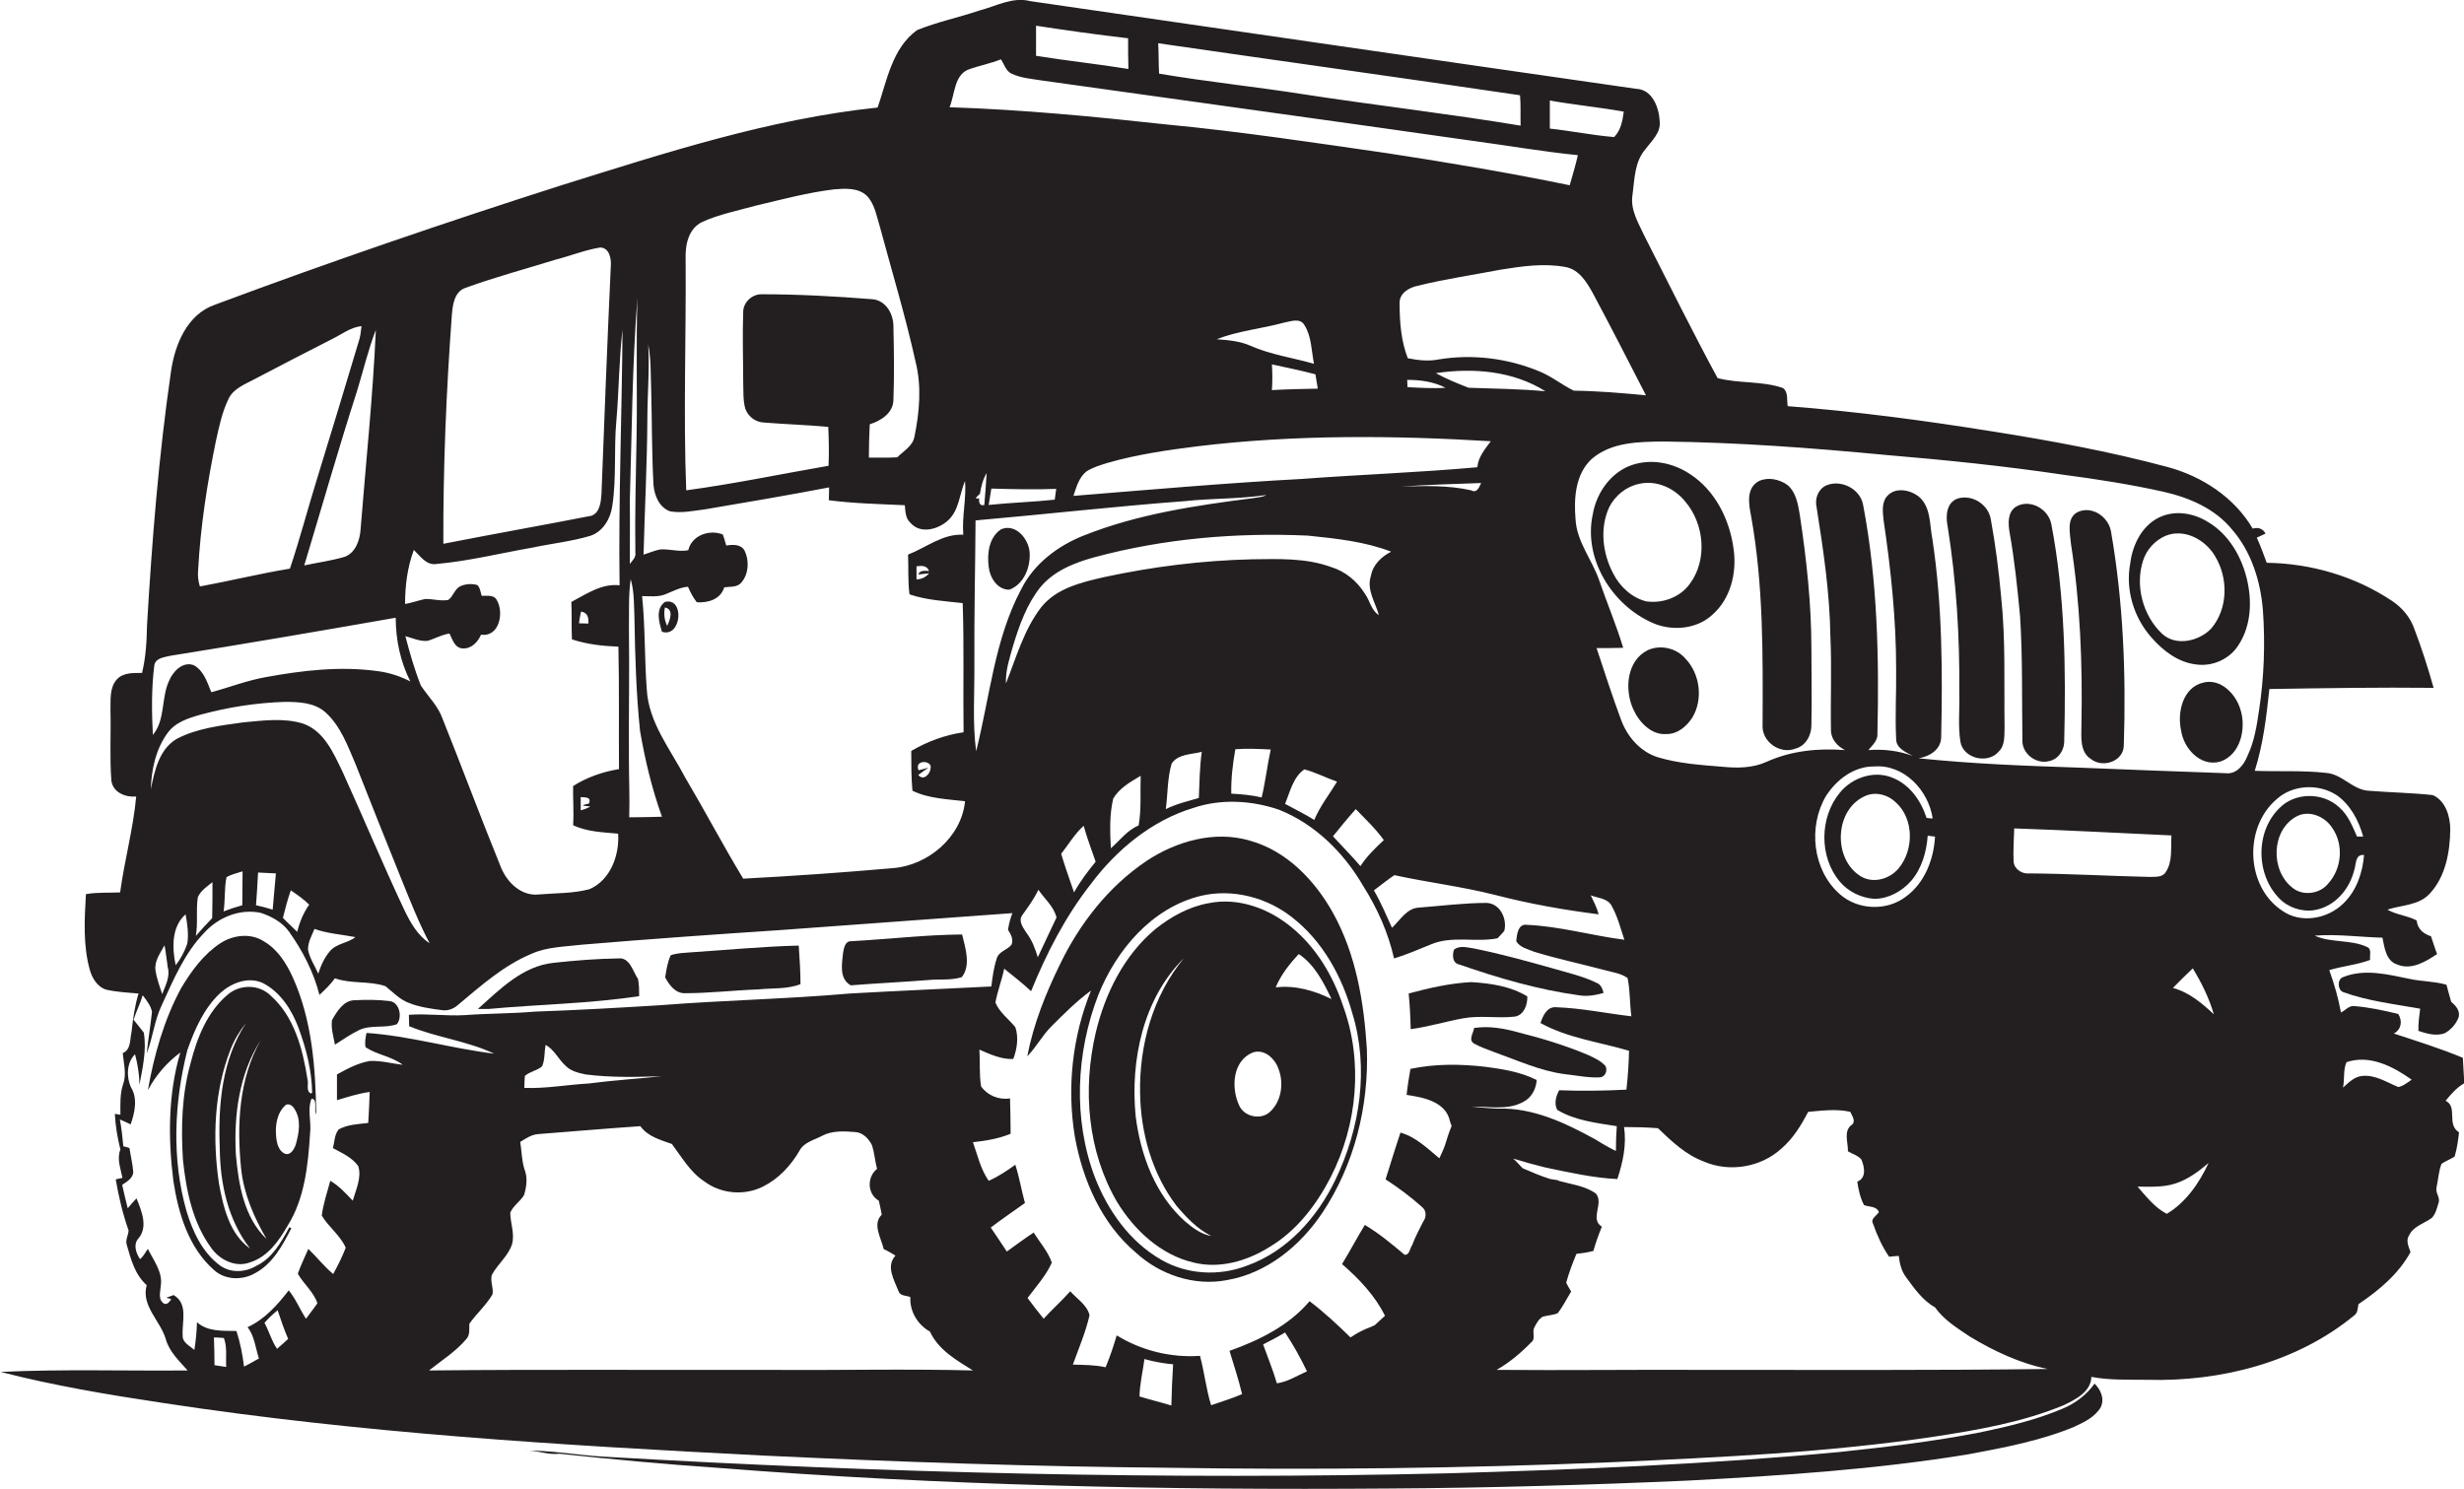 <?xml version="1.0" encoding="utf-8"?>
<!-- Generator: Adobe Illustrator 19.2.0, SVG Export Plug-In . SVG Version: 6.00 Build 0)  -->
<svg version="1.1" id="Layer_1" xmlns="http://www.w3.org/2000/svg" xmlns:xlink="http://www.w3.org/1999/xlink" x="0px" y="0px"
	 viewBox="0 0 843.1 509.5" enable-background="new 0 0 843.1 509.5" xml:space="preserve">
<g>
	<path fill="#231F20" d="M836.8,376.7c1.9-2.3,3.8-4.5,6.4-6c-0.2-2.9-0.3-5.8-0.5-8.7c-7.7-3.2-15.7-5.7-23.6-8.3
		c2.6-1.4,3-4.3,1.5-6.7c-5-1.2-10-2.3-15.1-2.7c-1.8-0.2-3,1.5-4.5,2.2c-0.9-4.9-2.3-9.8-4-14.5c4.6-1.4,9.5-1.8,14-3.5
		c-0.3-1.4,0.6-3.4-0.8-4.3c-5.7-2.8-12.5-1.4-18.2-4c7.7-0.6,15.5,0.5,23.2,0.7c0.7,3.4,1.2,8,5.1,9.2c4.8,2,9.7-1,13.6-3.6
		c-0.8-2-1.4-4.1-2.1-6.1c-2.6-0.8-4.6-2.5-4.9-5.4c-3.2-1.7-6.9-1.9-10-3.7c4.8-1.6,10.8-1.4,14.5-5.5c5.4-5.8,6.9-14.2,7-21.9
		c0-4.5-1.6-9.9-6-11.8c-7.3-0.8-14.7-0.9-22.1-1.5c-5.4-0.4-8.9-5.7-14.4-6.1c-8.1-0.9-16.2-0.4-24.4-0.7c2.9-9.1,4-18.6,5-28
		c18.7-0.3,37.5-0.6,56.2-0.4c-1.9-6.8-4.1-13.6-6.6-20.2c-1.4-4-4.2-7.3-7.7-9.6c-12.6-8.4-27.7-12.8-42.8-13
		c-1.1-2.9-2.1-5.8-3.4-8.6c0.7-0.3,2.2-1,3-1.4c-1-1.8-2.6-2.2-4.4-1.7c-6.3-10.7-17.3-17.9-29.2-21.1c-19.8-5.3-39.9-9-60.1-12.2
		c-23.1-3.7-46.4-6.8-69.8-8.6c-0.4-2.1,0.3-4.7-1.6-6.2c-7.2-2.5-15.1-1.5-22.4-3.4c-8.6-15.9-16.6-32.1-24.8-48.2
		c-2.1-4.6-5.2-9.3-4.3-14.6c0.7-5.3,0.7-11.3,4.4-15.5c2.1-2.9,5.3-5.6,4.9-9.5c-0.2-4.7-2.5-11-8-11.2
		C490.8,20.5,421.7,10.4,352.6,0.4c-6.1-1.6-11.7,1.7-17.5,3.2c-7.1,2.4-14.4,3.9-21.3,6.7c-8.5,6.1-10.3,17.2-13.5,26.5
		c-37.2,3.9-72.9,15.6-108.5,26.7c-39.7,12.7-79.2,26.2-118.3,40.8c-9.5,3.3-13.7,13.7-15,22.9c-4.2,28.8-6.5,57.9-8.2,86.9
		c-0.1,5.4-0.4,10.9-1.7,16.2c-3,0-6.5-0.2-8.7,2.3c-2.5,2.9-2,7-2.1,10.6c0.2,8-0.3,16,0.3,23.9c0.5,4.1,4.8,5.8,8.5,5.5
		c-1,11-4,21.8-5.5,32.8c-3.9,0.2-7.8-0.1-11.7,0.6c-0.5,8.6-1,17.5,1.3,25.8c0.8,2.9,2.6,6,5.7,6.9c3.6,0.8,7.3,1,11,1.3
		c-1.3,4.3-1.9,8.7-2.4,13.2c-0.6,2.5-0.1,6-3,7.2c0.3,3.5,1.4,7.2,0.1,10.7c-1.1,3.4-0.9,6.9-0.9,10.4l-1.9-0.3
		c0.2,4.1,0.9,8.2,1.9,12.2c-1.3,3.2,0.1,6.5,0.7,9.7c-0.6,0.1-1.8,0.4-2.3,0.5c1,5.9,2.4,11.8,4.4,17.5c-0.1,1.7-1.2,3.3-0.6,5
		c1.4,4.9,2.8,10.2,6.8,13.7c-2,7,4.6,12.1,6.5,18.4c1.2,4.4,4.6,7.5,7.5,10.8c-21.3,0.2-42.7-0.5-64,0.5
		c18.2,4.7,36.8,7.8,55.4,10.6c67.9,10.4,136.5,14.5,205,18c46.3,2.2,92.6,3.8,139,4.2c50.7,0.8,101.4,0.2,152.1-1.9
		c36.9-1.7,73.9-3.3,110.5-8.8c14.9-2.3,29.9-4.9,43.9-10.7c4-1.9,9.4-4.6,9.5-9.7c6.3,1.2,12.7,0.9,19.1,1
		c25.1,0.7,51.2-5.9,70.8-22c1.3-0.9,1.2-2.5,1.5-3.9c7-4.7,13.7-10.3,17.8-17.8c-0.6-1.8-1.7-3.9-0.5-5.7c1.5-3.2,5.2-4.1,7.8-6
		c1.4-1.5,1.8-3.6,2.4-5.5c0.3-1.7-1.2-3.2-0.8-4.9c0.6-2.7,0.7-5.5,1.7-8.1c1.4-1,3-1.5,4.5-2.5c0.8-2.7,1.2-5.5,1.5-8.3
		C837,384.8,841.1,378.8,836.8,376.7z M563.2,135.3c-8.2-0.8-16.4-1.5-24.7-1.6c-4.1-2-7.7-5-12-6.7c-10.7-4.4-22.7-5.9-34.2-4
		c-3.5,0.7-7.1,0.3-10.6-0.4c-2.3-5.9-2.8-12.4-2.8-18.7c-0.2-3.5,3.2-5.5,6.2-6.1c9.3-2.3,18.9-3.7,28.3-5.5
		c7.4-1.2,15-2.3,22.4-0.9c4.5,0.9,7.1,5.1,9.2,8.9C551.2,111.9,557.2,123.6,563.2,135.3z M505.5,159.9c-20,1.8-40,2.5-60,4
		c-26.1,1.4-52.2,3.7-78.2,5.8c1-3,1.9-6.4,4.5-8.4c2.2-1.4,4.7-2.1,7.2-2.9c10.1-2.9,20.6-4.4,31-5.7c33.2-4,66.8-3.7,100.1-1.7
		C508.1,153.7,505.8,156.4,505.5,159.9z M506.8,165.3c-0.7,1.4-1.4,3.6-3.4,2.5c-7.9-1.8-16-1.5-24-1.3
		C488.5,165.9,497.7,165.6,506.8,165.3z M463.9,276.9c3.3,3.4,6.8,6.7,9.6,10.6c-2.9,2.7-5.8,5.5-8,8.9c-3-3.5-6.3-6.8-9.4-10.2
		C458.7,283,461.2,279.9,463.9,276.9z M449.7,280.6c-3.2-2-6.7-3.7-10-5.5c1.7-4.1,2.8-9.2,6.6-11.8c3.9,1,7.4,2.9,11.2,4.2
		C454.9,271.8,451.7,275.8,449.7,280.6z M471.8,210.5c-2.6-1.6-3-4.8-4.7-7.2c-2.7-4.4-6.8-7.8-11.8-9.3c-8.6-3.1-17.8-2.7-26.8-2.6
		c-17,0.4-34,2.5-50.7,6.1c-7.8,1.8-16.4,3.8-21.6,10.4c-5.9,7.7-8.5,17.2-12,26c-0.2-4.5,1.3-8.8,2.5-13.1c2.1-6.9,4.6-13.8,9-19.5
		c4.6-5.8,11.8-8.7,18.8-10.6c23.7-6.4,48.5-8.5,73-7.4c9.6,1,19.5,2,28.5,5.5c-3.3,1.7-6.2,4.4-6.9,8.2
		C467.5,201.8,470.6,206.1,471.8,210.5z M434.8,256.5c-1.2,5.5-1.8,11-3.1,16.4c-3.4-0.8-6.9-1.1-10.4-1.3
		c-0.1-5.1,0.5-10.2,1.4-15.2C426.8,256.1,430.8,256.3,434.8,256.5z M411.2,257.3c-0.7,5.2-0.8,10.5-1,15.8c-3.8,1.1-7.7,2-11.3,3.8
		c0.7-5.2,0.5-10.5,2-15.6C403.1,258,407.7,258.2,411.2,257.3z M389.6,282.5c-3.9,1.6-6.4,5.1-9.5,7.8c-0.3-5.7-0.5-11.5,0.8-17
		c2.1-3.6,5.9-5.7,9.4-7.8C390.1,271.1,390.6,276.9,389.6,282.5z M374.9,294.9c-2.7,3.3-5.3,6.7-7.4,10.5c-1.5-4.4-3.1-8.8-4.4-13.2
		c2.5-3.2,4.6-6.8,7.7-9.6C371.9,286.7,373.5,290.8,374.9,294.9z M361.5,314c-2.1,4.5-4.3,9-6.4,13.6c-0.9-3-2-5.9-3.9-8.4
		c-1.1-1.7-2.8-3.9-1.5-5.9c2-2.8,4.1-5.6,5.6-8.8C357.4,307.6,360.6,310.2,361.5,314z M333.4,227c-0.1-16.3,0.3-32.6,0.4-48.9
		c23.9-2.1,47.7-4.8,71.6-6.6c9.3-1,18.6-0.7,27.9-2.1c-1.4,0.8-3.1,0.8-4.7,1.1c-19.5,2.5-39.2,5.4-57.6,12.7
		c-9,3.5-17.3,9.8-21.6,18.5c-9.1,17.1-10.7,36.8-15.4,55.4C332.7,247.2,333.5,237.1,333.4,227z M335.3,169c0.4-2.5,1-4.9,2.3-7.1
		c-0.2,3.6-0.5,7.3-0.8,10.9c-1.3,0.4-1.9-0.4-1.8-2.3C332.8,171,334.6,169.7,335.3,169z M338.3,172.8c0.3-1.9,0.6-3.8,0.9-5.6
		c7.4,0.2,14.8,0.4,22.2,0.1c-0.2,1.2-0.3,2.5-0.5,3.7C353.5,171.8,345.9,172,338.3,172.8z M435.2,124.7c5,1.1,10,2.1,14.9,3.4
		c0.3,1.6,0.5,3.3,0.8,4.9c-5.2,0.1-10.5,0.2-15.7,0.5C435.4,130.6,435.4,127.7,435.2,124.7z M427.8,118.3
		c-3.6-1.6-7.6-1.9-11.5-2.2c7.4-2.9,15.4-3.6,23.1-5.7c2.2-0.4,5.4-1.7,6.9,0.8c2.5,3.9,2.4,8.8,3.3,13.3
		C442.3,122.4,434.8,121.4,427.8,118.3z M481.5,130c4.5,0,9,0.6,13.1,2.7c-4.3,0.3-8.7,0-13-0.2C481.6,131.9,481.5,130.6,481.5,130z
		 M502.5,132.7c-3.8-1.5-7.6-3-11.2-5c12.7-1.9,26.4-0.8,37.5,6.2C520.1,133.1,511.3,133,502.5,132.7z M555.6,38.2
		c-0.4,3.1-1,6.4-3.3,8.7c-7.4-0.6-14.7-2.1-22-2.9c0-3.2,0-6.4,0-9.6C538.7,35.9,547.2,36.7,555.6,38.2z M520.1,32.6
		c0.3,3.4,0.1,6.9,0.2,10.4c-24.6-4.1-49.3-6.9-74-10.7c-16.5-2.6-33.2-4.3-49.7-7.1c-0.2-3.5-0.1-6.9-0.3-10.4
		C437.6,20.8,478.9,26.5,520.1,32.6z M354.5,8.8c10.5,1.6,21,3.1,31.5,4.3c0,3.5,0,7,0.1,10.5c-10.5-1.7-21.1-2.8-31.6-4.5
		C354.5,15.6,354.5,12.2,354.5,8.8z M331.9,23.6c3.5-1.2,7.1-1.9,10.6-3.3c1.1,1.7,1.7,4,3.6,4.9c3.4,1.6,7.2,1.8,10.8,2.4
		c49,6.9,98,13.6,147,20.6c12,1.6,24,3.7,36,4.9c-0.8,3.5-1.8,6.8-2.8,10.3c-20.8-4.3-41.7-7.8-62.6-11c-25-3.6-50.1-7.4-75.3-9.8
		c-24.7-2.7-49.4-5.1-74.3-5.9C326.8,32.2,326.4,25.3,331.9,23.6z M234.6,89c-0.2-4.9,0.8-10.8,5.8-13.1c5.8-2.6,12-3.8,18.1-5.5
		c8.9-2.1,17.8-4.5,26.9-5.6c3.8-0.3,8.1-0.6,11.1,2.1c2.7,2.7,3.3,6.6,4.4,10.1c4.2,15.6,8.9,31.1,12.4,46.9
		c2.1,8.4,1.3,17.2-0.4,25.5c-0.6,3.3-3.7,4.9-5.9,7.1c-3.2,0.2-6.5,0.1-9.7,0.1c0-3.8,0.1-7.6,0.3-11.4c3.8-1.2,8-3.8,8.1-8.3
		c0.3-8.3,0.2-16.7,0-25c0.1-4.3-2.5-9.1-7.2-9.5c-12.6-1-25.3-1.7-38-1.7c-3.3,0-6.3,2.9-6.2,6.2c-0.3,8,0,16,0,23.9
		c0.1,3-0.1,6.1,0.7,9c0.9,2.7,3.5,4.7,6.4,4.8c7.3,0.6,14.7,0.8,22,1.5c0.2,4.4,0.3,8.9,0.1,13.3c-16.2,2.8-32.4,6.2-48.7,8.4
		C233.8,141.6,234.8,115.3,234.6,89z M254.8,188.5c-1.2-2.3-4.1-2.2-6.3-1.8c-0.4-1.3-0.7-2.6-1.2-3.8c-4.6-1.8-10.6,0.3-11.8,5.4
		c-3.1,0.6-6.2-0.4-9.3-0.3c-2.1,0.3-4,1.2-6,1.8c0.4-15.3,1.2-30.6,1.3-45.9c0-8.7,0.8-17.4,0.3-26c1,5,0.8,10.1,1,15.1
		c0.3,11,0.2,21.9,0.8,32.9c0.3,3.7,2,7.8,5.7,9.1c4,0.7,8-0.2,12-0.7c14.2-2.4,28.3-4.8,42.4-7.5c0,1.5-0.1,3-0.1,4.4
		c8.6,1.1,17.3,1.3,26,1.7c0.2,2.1,0.2,4.5,1.9,6c3.4,4,9.6,2.3,13-0.9c3.7-3.5,3.8-8.9,5.7-13.4c0.5,6.1-1.1,12.2-0.6,18.4
		c-7-0.4-12.7,4.4-18.9,6.8c0.2,4.5-0.1,9.1,0.5,13.6c5.8,2,12.1,2.3,18.2,3c0.5,14.7,0.1,29.4,0.3,44.2c-6.3,0.9-12.5,3.2-17.9,6.4
		c0,4.5,0,9.1,0.4,13.6c5.5,2.7,12,2.9,18,3.6c-1.2,12.3-12.7,22-24.7,22.9c-17,1.5-34.1,2.7-51.2,3.6
		c-6.9-11.4-13.1-23.2-19.9-34.7c-5.1-9.7-12.5-18.8-13.1-30.1c-0.8-10.6-0.5-21.3-1.6-31.9c2.6,0,5.4,0.4,7.9-0.6
		c2.6-1,5-2.4,7.8-2.6c0.8,1.9,1.8,3.7,3,5.3c3.8,0.3,8.2-1,9.4-5.1c2-0.3,4.6,0.1,6-1.8C256.2,196.3,256.4,191.8,254.8,188.5z
		 M317.9,196.2c-1.1,1.3-2.5,2-4.3,2.1c0-1.5,0-3,0-4.5c1.7-0.2,3.5-0.4,4.3,1.6c-1.4,0-3.1-0.4-3.7,1.2
		C315.2,196.5,317,196.3,317.9,196.2z M314.3,263.6c-1.6-3.8,4.9-3.5,4.1-0.6c-0.1,1.8-2.4,4.4-4.2,2.2c1.1-0.8,2.3-1.7,3.5-2.5
		C316.8,263,315.1,263.4,314.3,263.6z M215.5,171.6c0.7-23.2,0.8-46.5,2.6-69.6c-0.5,16,0,32-0.3,48c-0.2,13-0.6,26.1-0.4,39.1
		c0.3,1.6-1,2.7-1.9,3.9C215.5,185.8,215.6,178.7,215.5,171.6z M215.2,215c0.1-5.6-0.2-11.3,0.6-16.8c1.3,4.5,1.1,9.2,1.3,13.8
		c0.2,12.7,0.6,25.5,1.9,38.1c1.7,10,4.1,19.9,7.5,29.4c-3.7,0.1-7.5,0.2-11.2,0.2c0.2-6.5-0.1-13.1-0.1-19.6
		C215.1,245.1,215.4,230,215.2,215z M154.6,107.9c0.3-3.5,0.8-8.1,4.7-9.4c10.2-3.7,20.7-6.5,31-9.7c5.1-1.3,10-3.3,15.1-4.1
		c3.1,0.1,3.8,3.8,3.6,6.3c-1.2,26-2.2,52.1-3.2,78.1c-0.2,2.7-0.5,6.3-3.4,7.4c-16.9,3.3-33.9,6.3-50.7,9.6
		C151.6,160,152.7,133.9,154.6,107.9z M141.6,188.2c2.2,2.1,4.3,5.4,7.8,4.8c11.1-1,21.9-3.7,32.8-5.6c6.6-1.4,13.3-2.1,19.7-4
		c4.4-1.4,7-5.9,7.6-10.2c1.5-9.7,0.5-19.5,1.4-29.2c0.9-10.4,0.9-20.8,2.1-31.2c-0.2,29.2-1.4,58.3-1,87.5
		c-6.1-0.7-11.4,3-16.5,5.7c0.2,4.3,0,8.5,0.2,12.8c5.1,1.7,10.5,2.3,15.9,2.5c0.3,14,0.1,27.9,0.2,41.9c-5.5,0.9-11,2.8-15.7,5.8
		c-0.1,4.5,0.3,8.9,0,13.4c4.8,2.3,10.2,2.4,15.4,2.9c0.5,7.3-2.6,15.9-9.8,19c-5.6,1.5-11.5,1.3-17.3,1.8
		c-6.2,0.7-11.2-4.4-13.2-9.8c-6.8-16.7-13.1-33.7-19.8-50.4c-1.5-4.3-4.9-7.5-7.4-11.3c-2.2-5.5-3.8-11.2-5.3-16.9
		c2.5,0.7,5.1,1.9,7.7,1.6c2.5-0.8,4.8-2.1,7.4-2.5c1,2,1.8,5,4.5,5.1c3,0.2,5.2-2.2,6.3-4.7c6.3,0.9,7.9-7.6,5.4-11.8
		c-1-2-3.4-1.4-5.2-1.5c-0.4-1.3-0.5-2.8-1.5-3.7c-1.8-0.5-3.8-0.4-5.5,0.3c-2.2,0.8-2.6,3.5-4.4,4.8c-2.7,0.5-5.3-0.4-8-0.3
		c-2.3,0.5-4.5,1.3-6.8,1.7C138.6,200.4,139.4,194.1,141.6,188.2z M201.3,213.4c-1.1,0-2.1-0.1-3.2-0.1c0.2-1.4,0.4-2.7,0.7-4
		C201,209.6,201.5,211.3,201.3,213.4z M202,276c-1,0.6-2.1,1-3.3,1.3c0-1.5,0-3,0-4.5c1.6,0.1,3.8-0.1,2.8,2.2
		c-0.5,0.1-1.4,0.3-1.9,0.5l-0.1,0.2C200.2,275.8,201.4,275.9,202,276z M67.8,195c0.8-14.9,3.1-29.6,6.1-44.2
		c1.1-4.9,2.1-9.8,4.3-14.3c1.7-3.6,5.7-5,9-6.8c8.7-4.6,17.5-9.1,26.3-13.6c3.3-1.6,6.4-4.1,10.2-4.5c-0.2,1.8-0.4,3.7-1,5.4
		c-4.7,15.6-9.4,31.3-14.2,46.8c-3.2,10.3-5.9,20.7-9.3,30.8c-10.3,1.7-20.5,4.2-30.8,6.1C67.8,198.9,67.6,196.9,67.8,195z
		 M128.6,112.9c-1,22.7-3.4,45.3-5.2,68c-0.2,3.7-1.6,8.1-5.3,9.6c-4.6,1.4-9.4,2-14,3c6-19.9,11.7-39.9,18.1-59.8
		C124.3,126.8,126,119.7,128.6,112.9z M52.8,227.7c0.4-2.6,3.6-2.8,5.6-3.3c25.7-4.1,51.3-8.5,77-13c0,7.5,1.6,15.1,5,21.8
		c-3.5-1.8-7.2-3-11-3.5c-12.8-1.8-25.7-0.3-38.3,2c-6.4,1.1-12.5,3.5-18.8,5.2c-1.4-3.4-2.6-7.5-6.1-9.3c-3.8-1.3-7.1,2.3-8.4,5.5
		c-2.7,5.9-1.2,13.3-5.5,18.4C51.9,243.5,51.8,235.6,52.8,227.7z M57.3,250.9c2.7-3.8,7.3-5.2,11.6-6.4c9.3-2.5,18.9-4,28.5-4.3
		c4.9,0,10.3,0.2,14.1,3.7c5.1,4.7,7.5,11.4,10.2,17.7c5.2,13.2,10.4,26.3,15.7,39.4c3,7.4,5.9,14.8,9.6,21.8
		c-4.2-2.7-6.7-7.3-8.8-11.7c-7.3-15.5-13.9-31.4-21-47c-3.1-6.4-6.3-14-13.6-16.5c-6.6-2-13.6-1-20.3-0.4c-7.8,1.1-15.9,2-22.9,5.7
		c-6,3.6-7.5,10.9-8.8,17.2C51.8,263.4,53.3,256.4,57.3,250.9z M107.6,317.9c4.5,1.6,9.3,1.9,14,2.8c-2.6,2.1-6.4,2.1-8.7,4.8
		c-1.9,2.2-3.1,4.9-4,7.7c-1.2-2.7-2.9-5.2-3.5-8.1C105.3,322.4,106.7,320.2,107.6,317.9z M101.7,318.9c-1.6-1.6-3.3-3.1-4.9-4.8
		c0.8-3.1,1.6-6.3,2.7-9.4c2.2,1.5,4.4,3,6.3,4.9C103.8,312.4,102.5,315.6,101.7,318.9z M94.4,298.9c-0.3,4.1-0.8,8.3-1.1,12.4
		c-1.9-0.6-3.8-1.1-5.7-1.5c0.3-3.7,0.5-7.5,0.7-11.2C90.4,298.7,92.4,298.8,94.4,298.9z M83,298.2c0,3.9-0.1,7.7-0.1,11.6
		c-2.2,0.6-4.3,1.3-6.4,2.1c0.6-3.9,0.2-7.8,1-11.7C79.2,299.2,81.1,298.8,83,298.2z M67.7,307c1-2.2,3.1-3.6,5-5.1
		c0,4.1,0,8.2-0.1,12.3c-1.9,2-3.8,4-5.6,6.1C67.8,315.9,67,311.4,67.7,307z M64.1,322.9c-0.9,2.6-2.2,5.2-4,7.4
		c-1.2-5.8-1.5-13.1,3.4-17.4C64.1,316.2,64.6,319.6,64.1,322.9z M55.5,340.2c-0.9-2.7-1.9-5.4-2.3-8.2c-0.4-3.2,1.7-5.9,3.1-8.5
		c0.5,2.5,0.7,5,1.1,7.5C58.3,334.2,56.6,337.3,55.5,340.2z M73.4,467.2c0-3.2-0.1-6.3-0.2-9.5c0.9,0,2.6,0.1,3.4,0.2
		c1.2,3.1,0.6,6.6,0.8,9.9C76.1,467.6,74.7,467.4,73.4,467.2z M94.8,461.6c-1.9-2.7-2.7-6-4.3-8.9c1.4-1.6,2.9-3,4.5-4.3
		c1.1,3.3,2.2,6.6,3.6,9.8C97.4,459.3,96.1,460.5,94.8,461.6z M126.5,363.1c-4,0.7-7.6,2.6-11.2,4.6c0,2.9,0,5.9,0,8.8
		c3.7-1.1,7.4-2.3,11.2-2.8c-0.1,3.5-0.3,7.1-0.5,10.6c-3.4,0.4-7,0.5-10.1,2.2c-1.5,1.8-1.4,4.3-2,6.4c3.1,1.7,6.6,3.2,8.7,6.2
		c1.2,3.9-0.8,8-1.9,11.8c-2.4-2.5-4.7-5.1-7.7-6.8c-1,3.9-2.4,7.8-2.9,11.9c2.3,3.9,6.3,6.7,8.2,11c-1.2,3.1-2.7,6.1-4.3,9
		c-3.1-2.6-5.6-5.8-8.5-8.6c-1.2,2.8-2.6,5.6-3.6,8.5c2,3.5,5.4,6.2,6.7,10.1c-1.2,1.8-2.6,3.5-3.9,5.3c-2.1-3.2-3.5-6.8-5.9-9.7
		c-3.9,5-8.2,9.9-14.1,12.6c2.4,3,2.7,7.1,3.9,10.7c-1.7,1-3.4,1.9-5.1,2.8c-0.5-4.1-1.3-8.2-2.6-12.2c-4.7-0.1-9.8,0.3-13.5-3
		c-0.1,3.2-0.4,6.3-0.9,9.5c-1.5-1.4-4.1-2.5-4-4.9c-0.3-4.8,2-10.9-3.1-13.9c-0.6,0.2-1.8,0.7-2.5,0.9c0.4,0.1,1.3,0.4,1.7,0.5
		c-1.3,2.1-2.5,2.2-3.6,0.3c-0.6-1.6-0.1-3.2,0-4.8c0.8-4.7-2.5-8.8-4.4-12.7c-0.9,1.2-1.5,2.6-2.7,3.5c-1.3-2-2.4-4.9-0.6-7
		c3.5-4,1.1-9.6-0.6-13.8c-1,1.1-2,2.2-3,3.4c-0.7-2.7-1.3-5.4-1.9-8c1.6-1.1,3.6-2.2,3.8-4.3c-0.2-2.8-0.9-5.5-1.3-8.3
		c-0.5-0.2-1.5-0.5-2.1-0.6c-0.3-3.1-0.6-6.2-1.2-9.2c1.2,0.5,2.5,1.1,3.7,1.7c1.4-4,2.5-8.9,0.1-12.7c-1.6-3.5-1.5-8.5,1.4-11.3
		c0.9,3.4,1.5,7,1.5,10.5c1.1-5.9,2.5-11.8,1.5-17.9c-1.1-1.5-2.3-2.9-3.5-4.4c0.9-2.9,2.3-5.5,3.1-8.4c1.3,1.7,2.8,3.5,3.2,5.7
		c-0.5,4.7-1.3,9.4-1.8,14.2c2.1-5.4,2.6-11.2,5.1-16.4c4-8.7,7.8-17.9,14.6-24.9c4.8-5.3,12.2-8.3,19.3-6.8
		c3.7,1.2,7.3,3.2,9.6,6.3c4.7,6.6,8.5,13.9,10.5,21.8c1.9-1.8,3.8-3.6,5.3-5.7c5.6,2,11.7,0.8,17.3,2.7c2.6,2.1,5,4.7,8.2,5.8
		c3.5,1.4,7.4,1.9,11.1,2.4c2,0.3,3.9-0.4,5.4-1.7c7.9-6.6,15.7-13.6,25.3-17.6c5.4-2.4,11.4-2.4,17.2-3.1c22.6-1.9,45.2-3.5,67.9-5
		c26.5-1.9,52.9-3.9,79.4-5.8c-0.7,1.8-1.2,3.7-1.5,5.7c0.9,1.5,2,3.2,1.2,5.1c-1.5,1.9-4.5,2.3-5.1,4.9c-1,3-1.4,6.2-1.8,9.4
		c-16.1,0.8-32.2,1.5-48.3,2.4c-21.6,1.9-43.3,2.3-64.8,4c-14.3,0.9-28.7,1.7-43,2.2c-8,0.7-16,0.6-24,1.2
		c-6.4,0.4-12.8-0.6-19.2-0.1c0,1.3,0.1,2.6,0.1,3.9c9.5,3.9,19.8,5,29.1,9.4c-14.7-1.8-29-6.1-43.7-7.1c-0.3,1.6-0.7,3.2-0.3,4.9
		c3.9,2.6,8.9,3.1,12.7,6C134.2,364,130.4,362.9,126.5,363.1z M226.5,368.3c-8.4,0.9-16.8,1.4-25.1,2.5c-7.3,0.4-14.7,1.8-22,1.5
		c0-1.4,0.1-2.8,0.2-4.1c1.7-1.5,4.2-1.8,5.9-3.3c1-2.3,0.7-4.9,1.2-7.3c3,1.6,4.4,5,6.9,7.2c1.8,1.8,4.4,2.4,6.8,2.9
		C209,368.8,217.8,368.6,226.5,368.3z M263.5,468.8c-38.9,0.1-77.8-0.2-116.7,0.2c4.4-3.5,9.2-6.5,12.8-10.8c1.3-1.4,0.9-3.5,1-5.2
		c2.5-3.5,5.7-6.3,7.9-10c0.5-2.3-1-4.7-0.1-6.9c2-3.6,5.5-6.3,6.8-10.3c1-3.6-0.6-7.2-0.6-10.8c1-2.4,3.4-3.8,4.7-6
		c0.9-2.9,1.3-6.1,0.1-9c-0.9-3-0.9-6.1-1.4-9.2c1.9-1.2,4-2.6,6.3-2.7c11.6-0.9,23.2-1.9,34.8-2.7c2.6,3.6,6.9,4.7,10.8,6.1
		c3.4,4.5,6.2,9.6,11.1,12.8c5.7,4.3,13.8,5,20.2,1.7c5.2-2.6,9.4-7.1,12.3-12.1c1.5-3,5-3.7,7.8-5.2c3.4-1.8,7.4-1.6,11.2-1.3
		c2.7,0.1,4.8,2.3,5.9,4.6c0.8,2.6,1,5.4,1.7,8c-3.5,2.8-3.4,8.6,0.6,10.9c0.4,1.6,0.7,3.2,1,4.8c-3.3,3.2-0.2,8,0.7,11.8
		c1.4,0.6,2.7,1.4,4,2.2c-3.4,3.7-0.4,8.4,1.1,12.3c0.6,1.6,2.7,1.3,4,1.9c-0.3,4.8,2.5,9.5,6.7,11.8c2.9,6.3,9.1,9.8,14.7,13.3
		C309.7,468.4,286.6,469,263.5,468.8z M400.8,481c-3.6-1.1-7.3-2-10.9-3.1c0.1-4.3,1.1-8.5,1.7-12.8c3.2,0.9,6.5,1.5,9.8,1.8
		C401.1,471.6,400.9,476.3,400.8,481z M436.9,473.4c-1.3-4.5-3.1-8.8-4.7-13.3c2.5-1.3,5.1-2.6,7.5-4.1c2.8,4.2,5.3,8.7,7.5,13.3
		C443.8,470.8,440.6,472.9,436.9,473.4z M508.4,365.1c-8.6-1-17.3-1.1-25.8,0.7c-0.5,2.9-1,5.9-1.3,8.9c5.6,0.8,13.4,2.3,14.8,8.9
		c0.1,0.4,0.4,1.3,0.6,1.7c-0.9,2.2-1.6,4.4-2.3,6.7c-0.5,1.5-1.3,3-1.9,4.4c-4.1-3.4-8-7.3-13.3-8.8c-1.8,5.3-3.4,10.7-5.1,16
		c4.3,2.8,8.5,5.9,12.4,9.4c1.7,1.3,1.6,3.6,0.4,5.2c-1.3,2.6-2.7,5.2-3.7,7.9c-0.8,1.1-0.9,3.5-2.6,3.3c-4.3-3.6-8.7-7.3-13.6-10.2
		c-2.7,4.4-5.1,9-7.8,13.4c5.8,5,11.3,10.8,14.7,17.7l-0.9,0.8c-0.9,0.8-1.7,1.6-2.6,2.4c-0.3,0.1-1,0.5-1.3,0.6
		c-2.5,0.9-4.8,2.1-7,3.6c-4.5-4.4-9-8.6-14-12.4c-7.1,8.4-17.3,13.4-27.4,17c1.5,4.9,3.1,9.8,4.3,14.8c-3.5,1.5-7.1,2.6-10.6,3.8
		c-1.7-5.5-2.3-11.3-3.8-16.9c-10,0.7-20-1.8-28.5-7c-1.1,3.7-2.3,7.4-3.8,10.9c-3.7-0.8-7.4-0.8-11.2-0.9c2-5.6,4.4-11.1,5.7-16.9
		c-0.8-3.5-4.3-5.6-6.6-8.2c-2.9,3.3-6.2,6.2-9.1,9.4c-1.9-2.3-3.7-4.7-5.5-7.1c2.9-3.9,6.3-7.6,8.3-12.1c-1.3-3.8-4.1-6.9-6.2-10.3
		c-3.2,2.1-6.1,4.3-9.2,6.5c-1.8-2.8-3.7-5.5-5.5-8.2c3.8-2.9,7.8-5.6,11.7-8.4c-1.2-4.4-1.9-8.8-3.3-13.1c-2.9,2.1-5.9,4.1-9.1,5.5
		c-2.8-4-3.8-8.8-5.4-13.2c4.4-0.5,8.8-1.2,12.9-2.9c0-4-0.1-8.1-0.2-12.1c-3.8,0.6-7.7-1-9.9-4.1c-0.7-4.2-0.3-8.4-0.6-12.6
		c3.7,1.6,7.5,3.4,11.6,3.2c1.3-3.3,1.9-7.5,0.7-10.9c-2.3-2.8-5.4-5-6.8-8.4c0.7-3.9,2.2-7.7,3-11.6c3.1,2.5,6.3,5,9.2,7.7
		c5.3-13,11.7-25.5,20.4-36.6c8.8-11.8,20.9-21.8,35.1-26.1c9.4-3.2,20-2.6,29.3,0.6c12.4,4.9,22.3,14.8,28.9,26.2
		c4.8,7.6,8.5,15.9,10.5,24.7c4.3-1.3,8.4-3.1,12.6-4.8c7.3-3.1,15.3-0.6,22.8-2.1c0.8-0.8,1.5-1.6,2.3-2.5c1.1-4.1-1.4-9.4-6-9.6
		c-7.7,0-15.4,1-23.2,1.6c-4.2,0.2-6.4,4.3-9.2,6.9c-2-4.3-3.8-8.7-6.2-12.8c2.3-1.7,4.6-3.6,7-5.2c11.5,2.5,23.2,3.9,34.6,6.8
		c11.6,3,23.4,5.1,35.3,6.6c-0.6-2.3-1.7-4.4-2.7-6.5c2.5,1,5.9,1,7.2,3.7c2,3.6,3,7.6,4.3,11.5c-11.1-1.4-22-4.6-33.3-5.1
		c-3.1-0.5-3.5,3.4-3.7,5.6c1.3,2.2,4,2.7,6.1,3.6c7.8,2.4,15.9,4.1,23.8,6.2c2.8,0.8,5.8,1.1,8.2,2.8c0.9,4.3,0.7,8.7,1.3,13.1
		c-8.6-1-17.1-2.8-25.7-3.1c-3.2-0.3-4.6,3-5.4,5.4c9.4,5.2,20.2,6.5,30.3,9.5c-0.1,4.5-0.4,8.9-0.9,13.3c-7.7,0.4-15.4,0.5-23,0.2
		c-1.1,2-1.8,4.5-0.7,6.7c6.1,3.7,13.5,4.5,20.4,5.6c-0.2,2.8-0.3,5.6-0.3,8.5c-2.4-1.2-4.7-2.5-6.9-3.9
		c-10.2-5.6-21.4-11-33.4-10.6c-3.1-0.1-6.1-0.4-9.1-0.7c5.9-0.1,12.2,1.4,17.7-1.6c2.8-1.4,4.4-4.4,4.6-7.5
		C520.2,366.8,514.3,365.9,508.4,365.1z M581.5,468.8c-23.1-0.1-46.3,0.2-69.4,0c4.4-2.5,8.3-5.8,11.8-9.4c1.7-1.2,0.2-3.5,1.1-5.1
		c0.7-1.4,1.5-2.9,2.9-3.7c1.7-0.5,3.5-0.5,5.1-1.2c1.8-2.3,3.1-5,4.6-7.4c-0.6-1-1.2-2-1.7-3c0.9-3.4,2.2-6.7,3.5-9.9
		c1.9-0.2,3.9-0.5,5.8-1c0.8-2.8,1.8-5.6,2.9-8.3c-4.3-2.7,0.9-8.1-2.1-11.4c-3.7-2.6-8.4-3.1-12.7-4.3l-0.2-0.2
		c-0.6-0.1-1.9-0.3-2.6-0.4c-3.3-1-6.4-2.4-9.5-3.7c-1.1-1.1-2.1-2.3-3.2-3.3c3.6,1.1,7.1,2.1,10.8,3c8.2,1.7,16.4,3.6,24.8,4
		c1.9-5.7,3.2-11.7,2.3-17.8c3.9,0,7.7,0.1,11.6,0.4c4.7,4.5,9.5,9.1,15.7,11.4c8.7,3.8,19.5,2,26.5-4.4c4-3.4,6.8-8,9.2-12.6
		c4.7-0.4,9.7-1.1,14.4,0c0.6,1.3,1.9,3.1,0.7,4.3c-3.2,2.1-1.4,6.1-1.5,9.2c1.5,0.9,3.4,1.4,4.6,2.8c1.1,2.6,1.8,6.3-1.4,7.6
		c0.4,2.7,1,5.5,2.3,8c1.7,0.7,4.3,0.3,5.1,2.4c-0.8,1.3-3,2.3-2,4c1.4,4,3.1,7.8,5.5,11.3c0.8-0.1,2.5-0.3,3.3-0.3
		c0.3,2.6,0.9,5.2,2.5,7.3c2.8,3.8,5.7,8,9.9,10.3c3,4.3,7.6,7.1,11.9,10c8.3,5,17.2,9.2,26.7,11.1C661,469,621.2,468.8,581.5,468.8
		z M647.4,266.1c-6.2-2.5-13.6,0-17.8,5.1c-7.1,8.5-7.2,22.2,0,30.6c2.9,3.4,7.3,5.5,11.7,5.8c4.8,0,9.4-2.5,12.6-6.1
		c3.7-4.3,5.3-10,5.7-15.5c0.6,0.1,1.9,0.2,2.5,0.3c-0.4,7.7-3.5,15.8-9.9,20.5c-6.6,5.1-16.6,4.7-22.8-0.9
		c-9.2-8.2-10.8-23-4.6-33.5c3.6-5.6,9.6-10.2,16.5-10.1c10.2-0.8,18.6,8.2,20,17.8c-0.5,0-1.6-0.1-2.1-0.2
		C657.3,274,653.4,268.4,647.4,266.1z M649.7,297.1c-3,3.7-8.7,5.4-13,2.8c-9.8-6-9-23.4,2-27.7c3.5-1.3,7.5-0.1,10.1,2.5
		C654.9,280.3,654.9,290.8,649.7,297.1z M694.4,298.9c-2.4,0.3-5.2-1.4-5.4-4c-0.2-3.8,0.1-7.6,0.2-11.4c17.9,0.6,35.9,1.6,53.8,2.4
		c-0.3,4.2,0.5,9-2,12.6c-1.2,1.9-3.7,1.5-5.6,1.6C721.8,299.8,708.1,299,694.4,298.9z M741.4,415.4c-4.1-2.1-7-5.9-10-9.3
		c4.3,0,8.8,0.3,13-1.1c4.3-1.4,7.9-4.1,11.3-7C752.6,404.7,748,411.5,741.4,415.4z M743.5,338.1c2.2-2.3,4.5-4.5,6.8-6.7
		c3,4.9,5.6,10.2,7.2,15.7C753.4,343.3,749.1,339.6,743.5,338.1z M761.5,264.6c-16.7-0.6-33.4-1.2-50.1-1.9
		c-18.3-0.6-36.7-1.3-54.9-3.2c3.7-0.6,7.5-2.9,7.7-7c0.5-22.7,0.4-45.5-3-68c-1-4.9-0.4-11-4.7-14.6c-2.8-2.2-7.6-3.2-10.4-0.5
		c-2.4,2.2-1.9,5.7-1.6,8.6c2.5,16.9,4.3,33.9,4.3,50.9c0.1,8-0.4,16,0,24c0,3.2,3.3,4.5,5.7,5.8c-4.9-1.8-10-2.4-15.2-2
		c1.4-1.7,3.3-3.3,3.1-5.7c0.6-26.1,0-52.5-4.9-78.2c-1-5.6-7.7-8.9-12.8-6.6c-2.7,1.4-3.8,4.6-3.1,7.5c2.3,14.6,4.5,29.3,4.7,44.1
		c0.5,10.7,0,21.4,0.2,32.1c0,3.1,2.2,5.5,4.8,6.8c-9.1-0.7-18.4,0.2-26.8,4c-4.8,2.2-10.1,2.2-15.2,1.7c-7.4-0.6-15-1.1-22.2-3.3
		c-5.9-1.9-10.3-7-12.4-12.7c-3-8.1-5.7-16.4-8.4-24.6c3,0,6.1,0,9.1-0.1c-2.3-7.7-5.5-15.2-8.1-22.8c-2.4-7.2-7.8-13.4-8.2-21.2
		c-0.6-7.1-0.1-15.4,5.5-20.6c6.8-5.9,16.3-5.9,24.7-6c25.4,0.3,50.7,2.2,75.9,4.6c20.4,1.7,40.8,3.8,61,6.8
		c11.4,1.5,22.9,3.3,34.1,5.8c8.8,2,17.7,5.8,23.5,13c6.6,7.6,9.7,17.7,10.5,27.6c0.8,11.3,0.4,22.8-1.3,34
		c-0.8,5.4-1.6,10.8-4,15.8C767.8,261.8,765.2,265.1,761.5,264.6z M780.8,311.6c-12.4-8.3-13.1-28.5-1.8-38.1
		c5.5-5,14.3-5.4,20.5-1.4c4.7,3.3,7.6,8.7,9.1,14.2c-0.5,0-1.5,0-2.1,0c-1.6-3.6-3.1-7.5-6.2-10.1c-5.5-5.1-15-5.1-20.3,0.3
		c-8.7,8.4-8.1,24,0.9,31.9c3.4,2.8,8.3,4,12.6,2.7c6.1-1.7,10.5-7.2,12-13.2c0.8-2.1,0.2-5.6,3.4-5.3c-0.5,6.1-2.6,12.3-7.1,16.6
		C796.4,314.5,787.2,316.2,780.8,311.6z M796.7,302.3c-2.8,3.6-8.7,4.5-12.3,1.5c-7.6-5.9-7.3-19.7,1.4-24.4c4.3-2.3,9.7,0,12.2,3.9
		C802,289,801.3,297.2,796.7,302.3z M820.6,372c-3.9-1.6-7.8-4.2-12.2-3.8c-2.8,0.2-4.8,2.3-6.7,4c0.6-2.8,0-6.1,1.2-8.7
		c7.9-2.7,16,1.5,22.3,6C823.7,370.5,822.3,371.7,820.6,372z"/>
	<path fill="#231F20" d="M578.2,162.2c-5.3-3.5-12-5.1-18.3-3.5c-8,1.9-13.6,9.5-14.9,17.3c-3.3,15.1,6.5,31,20.3,37.1
		c6.6,3,15.2,2.3,20.6-2.7c6.3-5.5,8.4-14.4,7.3-22.4C591.9,177.9,586.9,167.8,578.2,162.2z M578.2,199.8c-3.3,4.6-9.3,6.8-14.9,6
		c-4.9-1.2-9-5-11.3-9.5c-3.7-7-4.7-15.7-1.3-22.9c2-3.8,5.7-6.9,10.1-7.8c5.9-1.4,12.1,1.4,15.8,6
		C583.2,179.3,584.3,191.6,578.2,199.8z"/>
	<path fill="#231F20" d="M615.8,176c-0.6-3.6-1.3-7.7-4.3-10.1c-2.7-1.9-6.5-2.7-9.6-1.3c-4.6,2.4-3.5,8.1-2.7,12.2
		c4.2,23.5,4,47.3,3.9,71.1c-0.5,5.8,5.9,10.4,11.2,8.3c3.6-0.9,5.6-4.7,5.5-8.2c0.2-8.7,0-17.4,0-26
		C619.8,206.5,618.1,191.2,615.8,176z"/>
	<path fill="#231F20" d="M684.7,204c-0.8-8.8-1.9-17.5-3.5-26.2c-0.8-5.1-6.3-8.7-11.3-7.2c-3.9,1.3-4.2,6-3.5,9.4
		c3,18.8,4.2,38,4,57c0.2,5.6-0.5,11.3,0.4,16.9c1,5.7,9.4,7.7,13.1,3.3c2.2-2.1,1.9-5.4,2-8.3C685.7,234,686.3,218.9,684.7,204z"/>
	<path fill="#231F20" d="M689.8,173.4c-2.9,1.9-2.7,5.7-2.2,8.7c1.7,9.5,2.7,19.2,3.6,28.8c0.9,14,0.6,28.1,0.8,42.2
		c-0.3,4.8,4.8,8.7,9.4,7.3c2.8-0.6,4.8-3.5,4.9-6.4c0.6-24.9,0.3-50.1-4.4-74.6C700.9,174.1,694.5,170.6,689.8,173.4z"/>
	<path fill="#231F20" d="M710.8,175.3c-3.8,2.1-2.5,7.1-2.2,10.7c3.2,20.5,4,41.3,3.6,62c0,4-0.7,9.3,3.3,11.8
		c4.1,3.2,11.3,0.7,11.2-4.9c0.8-24.4-0.2-49-4.4-73.1C721.4,176.8,715.7,172.9,710.8,175.3z"/>
	<path fill="#231F20" d="M755.6,178.7c-4.6-2.9-10.5-4.1-15.7-2.1c-6.6,2.5-10.2,9.5-11,16.2c-1.7,9,1.2,18.5,7.2,25.3
		c4,4.6,9.2,8.6,15.4,9.3c5.7,0.8,11.7-2,14.6-6.9c4.3-6.7,4.5-15.3,2.6-22.8C766.8,190.2,762.5,182.8,755.6,178.7z M756.6,215.1
		c-4.2,4.4-12.2,6.2-16.9,1.7c-6.5-6.2-9.2-16.4-6.4-25c1.2-3.7,4-6.8,7.6-8.4c6.5-2.7,13.7,1.3,17,6.9
		C762.5,197.8,762.4,208.3,756.6,215.1z"/>
	<path fill="#231F20" d="M345.4,201.8c5-1.9,7.3-7.8,6.9-12.9c-0.4-4.5-4.7-9.8-9.7-7.8c-4.2,2.7-4.9,8.3-4.3,12.9
		C338.7,197.7,341.3,201.9,345.4,201.8z"/>
	<path fill="#231F20" d="M227.5,206c-3.3,2.5-2,6.9-1,10.2C233.2,218.4,234.4,204.3,227.5,206z M228.3,214.2c-1-2-1.2-4.1-0.8-6.3
		C230.7,208.5,229.2,212.2,228.3,214.2z"/>
	<path fill="#231F20" d="M563.8,222.5c-7.2,3.6-8,13.4-5,20.1c2,4.5,6.2,9.1,11.6,8.6c3.7,0,6.8-2.7,8.7-5.7
		c3.7-6.2,2.6-14.8-2.3-20C573.7,221.8,568.2,220.5,563.8,222.5z"/>
	<path fill="#231F20" d="M753.9,233.6c-7,1.6-9,10.2-7.6,16.4c0.9,6.1,6.5,12.4,13.2,10.7c7.1-2.2,9.2-11.4,7.1-17.9
		C765,237.4,759.8,232.1,753.9,233.6z"/>
	<path fill="#231F20" d="M456.1,312.4c-6.2-11.1-15.8-21.2-28.4-24.7c-12.1-3.6-25.3,0.2-35.5,7c-12.9,8.7-22.8,21.4-29.5,35.3
		c-4.9,10-9.1,20.5-11.2,31.5c3.1-3.2,5.1-7.1,8.3-10.3c4.3-4.3,8.6-8.6,13.5-12.2c-6.4,15.8-8.3,33.3-5.5,50.1
		c2.7,14.9,9.2,29.8,21,39.7c8.2,7.5,19.9,11.4,30.9,9.3c13.7-2.3,25.2-11.7,32.8-23.1c10.9-16.4,15.9-36.4,15.2-56
		C466.7,343,464,326.6,456.1,312.4z M457,403.6c-6.2,13-16.6,24.7-30.5,29.6c-9.4,3.6-20.4,3-29.2-2.1
		c-10.8-6.2-18.3-16.9-22.7-28.3c-7.5-19.9-6.4-42.6,1.2-62.3c6.2-15.4,18.3-29.8,35-33.9c10.9-2.6,22.7,0.5,31.4,7.4
		c10.4,8.1,17,20.2,20.5,32.7C468.5,365.5,465.4,386.1,457,403.6z"/>
	<path fill="#231F20" d="M442,317.4c-7.8-6.5-18.3-10.4-28.5-8.3c-6.7,1.2-12.8,4.6-18.1,8.8c-10.8,9-17.3,22.1-20.5,35.6
		c-4.5,19.3-2.8,40.5,7.3,57.8c5.9,9.7,15,18.2,26.3,20.8c8.9,2.2,18.3-0.6,25.8-5.3c9.3-5.5,16.1-14.4,21-23.9
		c9.2-18,11.2-39.8,4.2-58.8C456.1,333.9,450.4,324.3,442,317.4z M405.5,418c-10.2-9.1-15.2-22.6-16.9-35.9
		c-1.9-19.2,2.5-40.3,16.5-54.2c-10.6,12.8-15.3,29.7-15,46.1c0.2,13.7,4.1,27.7,12.5,38.7c3.4,4,7.1,7.9,11.9,10.3
		C411,422.4,408.1,420.2,405.5,418z M434.2,380.8c-3.2,2.5-8.5,1.3-10.2-2.5c-2.8-6-2.3-15.2,4.6-18.1c4-1.4,7.7,2.1,8.9,5.7
		C439.4,370.9,438.4,377.3,434.2,380.8z M436.5,337.9c1.8-4.3,4.7-8,7.9-11.4c5.4,3.6,8.5,9.7,11.2,15.4
		C449.7,339,443.2,337.1,436.5,337.9z"/>
	<path fill="#231F20" d="M291.1,337.2c8.8-0.7,17.6-1.1,26.4-1.8c3.8-0.4,7.8,0.2,11.6-1c3.2-4.1,1.2-10,0.1-14.6
		c-12.7,0.1-25.2,1.6-37.9,2.3c-2.1-0.1-2.5,2.2-2.8,3.8C288.1,329.7,287,334.9,291.1,337.2z"/>
	<path fill="#231F20" d="M90.2,322.1c-4.5-2.9-10.5-2.1-14.8,0.7c-5.8,3.8-10,9.6-13.5,15.5c-5.8,10.8-9.2,22.8-11.3,34.8
		c2.7-5.1,6.5-9.5,11.1-12.9c-4.2,14.2-4.2,29.2-2.4,43.8c1.7,11.2,5.2,23,14,30.7c3.8,3.4,9.7,3.5,14,1c6-3.2,9.4-9.5,12.4-15.4
		L99,420c-2.8,5.1-5.8,10.6-11.3,13.2c-3.8,2.3-8.8,2.5-12.4-0.1c-6.1-4.5-9.4-11.7-11.5-18.7c-5.1-17.9-4.2-37.1,0.3-55
		c2.5-7.1,5.7-14.4,11.3-19.6c3.8-3.4,9.5-5.7,14.5-3.4c6.1,3.1,10,9.3,12.3,15.5c2.6,7.1,4.5,14.5,4.6,22.1l-0.5,0.2
		c-1.7-0.9-0.6-3.3-1.1-4.9c-1.6-10.3-4.5-21.4-12.6-28.6c-4-3.9-10.5-3.9-14.7-0.3c-7,5.9-10.5,14.8-12.7,23.5
		c-3,10.7-3.3,21.9-2.6,33c1.1,10.5,3.3,21.5,9.7,30.2c2.9,4.1,8.4,6.8,13.3,4.9c6-1.9,9.8-7.3,12.8-12.5c5.9-9.4,7-20.8,7.7-31.6
		c0.5-4-1-8.2,0.5-11.9c2.2,0.1,0.7,3.9,1.6,5.4c-0.2-15.9-1.4-32.4-8.1-47.1C97.9,329.5,94.9,324.8,90.2,322.1z M74.9,404.9
		c-2.2-15.2-1.7-31.3,4-45.8c1.3-3.3,3.1-6.3,5.3-9c-8.3,12.5-9.6,28.2-9,42.8c0.1,12.1,2.8,24.7,10.4,34.4
		C78.5,422.3,76.4,413.1,74.9,404.9z M80.7,395c-0.7-13.4,1.1-27.5,8.5-39c-7.5,13.2-8.2,29.1-6.7,43.9c0.9,8.7,4.4,16.7,8.7,24.1
		C83.5,416.7,81.6,405.3,80.7,395z M101.2,391.7c-0.5,1.5-1.8,3.9-3.8,3.1c-2.1-1-2.7-3.6-2.9-5.7c-0.4-3.8,0.2-8.2,3.2-10.9
		c1.1-0.8,2.5,0.3,3,1.2C103.2,383.1,102.3,387.8,101.2,391.7z"/>
	<path fill="#231F20" d="M234.4,339.9c8.3,0,16.7-1,25-1.3c4.8-0.5,9.9,0,14.5-1.8c0-4.4-0.3-8.8-0.6-13.2
		c-12.3,0.3-24.6,1.5-36.8,2.3c-2.3,0.2-4.7,0.2-7,1c-1.1,2.4-1.5,5-1.9,7.6C229,337.1,231.1,340,234.4,339.9z"/>
	<path fill="#231F20" d="M499.4,330.1c13.3,4.6,26.9,8.6,40.8,10.5c2.8,0.5,5.7,0,8.5-0.8c-0.4-1.5-1-3-2.5-3.5
		c-4.7-2.3-9.9-3.4-14.9-4.9c-8.9-2.5-17.9-5-26.9-6.8c-2.2-0.3-4.9-1.2-6.9,0.4C496.9,326.9,496.9,329.6,499.4,330.1z"/>
	<path fill="#231F20" d="M218.7,340.9c0-2,0-4-0.4-5.9c-1.8-2.6-2.8-7.5-6.8-7c-7.4,0.1-14.7,0.7-22.1,1.5
		c-10.6,1.1-18.4,9.1-25.9,15.8c0.9,0,2.7,0,3.6,0C184.3,343.7,201.6,343.5,218.7,340.9z"/>
	<path fill="#231F20" d="M824.5,335c-7.4-1.5-15.4-3.6-22.8-0.6c-2,0.7-1.9,4.3,0,5.1c8.5,3.1,17.5,4.1,26.4,5.7
		c-0.3,2.5-0.7,5-0.6,7.6c2.8,0.9,6,1.9,9,0.8c2.2-1.2,4-3.3,4.8-5.6c0.5-2.2-1.1-3.9-2.6-5.2c-0.5-1.9-1.1-3.8-1.6-5.8
		C833,335.8,828.6,335.9,824.5,335z"/>
	<path fill="#231F20" d="M518.4,347.9c3.1-0.6,4.3-4.1,4.2-6.9c-5.7-3.5-12.6-4.5-19.2-4.9c-7.3,0.4-14.4,2-21.4,3.9
		c0.4,4,0.6,8.1,0.7,12.2c6-0.8,11.9-2.6,17.9-3.7C506.5,347.4,512.5,348.6,518.4,347.9z"/>
	<path fill="#231F20" d="M133.4,342.6c-4-0.5-8-0.5-12-0.3c-3.8,0-6.1,3.8-7.8,6.8c-0.4,2.8,0.5,5.6,1,8.4c2.7-1.7,5.4-3.6,8.3-5
		c4.1-1.9,8.8-0.5,12.9-2C137.7,348.2,136.8,343.1,133.4,342.6z"/>
	<path fill="#231F20" d="M547.4,368.7c1.8-0.1,2.7-2.2,2-3.8c-1.6-1.9-4-2.9-6.1-3.9c-7.6-3.2-15.5-5.6-23.4-7.6
		c-5-1.4-10.3-2.4-15.5-1.6c-0.2,1.7-2.2,4.2,0.1,5.4c2.2,1.2,4.5,2,6.9,2.9c7.9,2.8,15.6,6.4,24,7.5
		C539.3,368,543.4,368.9,547.4,368.7z"/>
	<path fill="#231F20" d="M705.7,482.1c-9,3.8-18.6,6.1-28.2,8.1c-15.9,3.1-32,5-48,6.7c-44.6,4.2-89.3,6-134.1,7.3
		c-96.3,2.3-192.7-0.1-288.9-5.7c-9-0.5-17.9-2.2-27-2.1c4.1-0.2,7.8,1.6,11.9,1.1c18,1.9,35.9,3.6,53.9,4.8
		c76.5,6.1,153.3,7.7,230,7.1c34-0.2,68.1-1.2,102.1-2.7c32.1-1.7,64.3-3.8,96.1-9c12.2-2.3,24.6-4.6,36.2-9.4
		c3.4-1.6,7.1-3.3,9.1-6.7c1.4-2.9,0-6-2.1-8.1C714,477.3,710.1,480.3,705.7,482.1z"/>
</g>
</svg>
